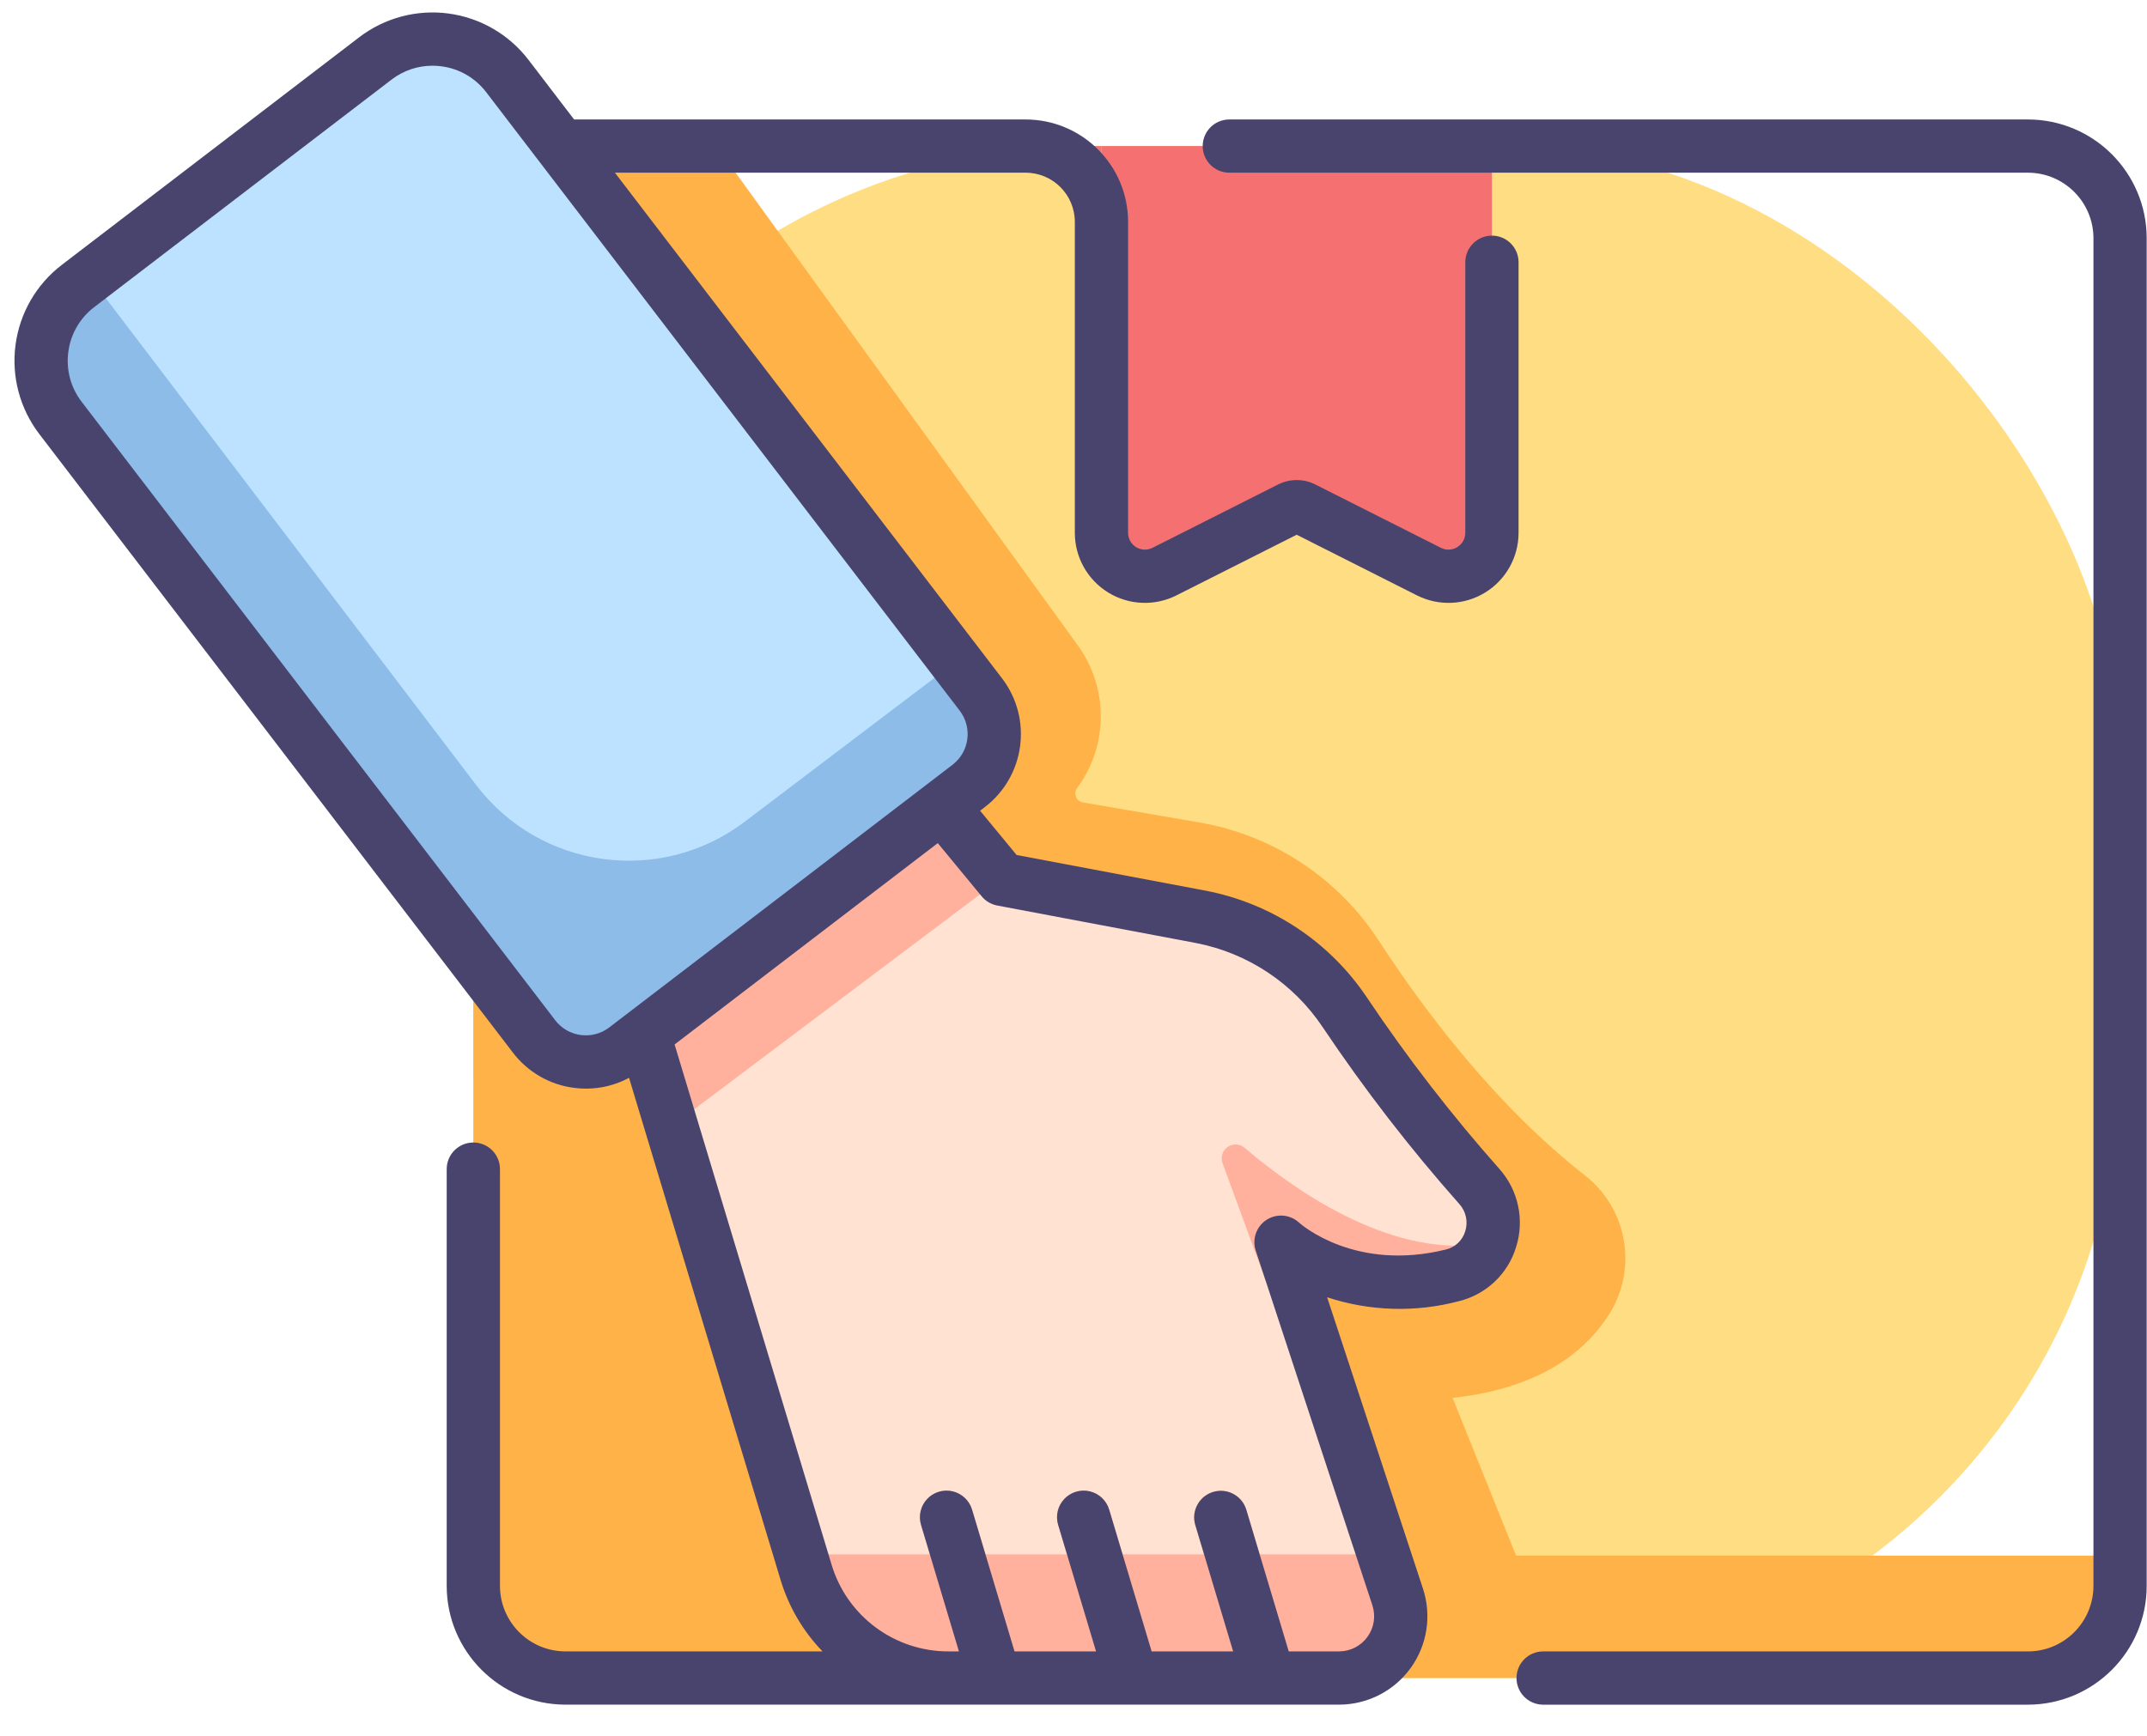 <?xml version="1.0" encoding="UTF-8"?>
<svg width="68px" height="55px" viewBox="0 0 68 55" version="1.1" xmlns="http://www.w3.org/2000/svg" xmlns:xlink="http://www.w3.org/1999/xlink">
    <!-- Generator: Sketch 53.2 (72643) - https://sketchapp.com -->
    <title>icon-schools_cw</title>
    <desc>Created with Sketch.</desc>
    <g id="Export-immagini" stroke="none" stroke-width="1" fill="none" fill-rule="evenodd">
        <g id="Artboard" transform="translate(-257, -482)" fill-rule="nonzero">
            <g id="icon-schools_cw" transform="translate(257, 482)">
                <rect id="Rectangle" fill="#FFDE83" x="14.991" y="4.628" width="52.156" height="48.534" rx="19.525"></rect>
                <path d="M46.007,44.286 C48.759,43.987 50.212,42.834 50.975,41.624 C51.876,40.177 51.54,38.283 50.195,37.236 C47.373,35.025 45.112,32.021 43.662,29.791 C42.371,27.809 40.313,26.456 37.983,26.056 L34.298,25.421 C34.199,25.404 34.117,25.337 34.08,25.245 C34.043,25.152 34.056,25.047 34.115,24.967 C35.107,23.625 35.115,21.797 34.137,20.446 L22.687,4.628 L17.909,4.628 C17.135,4.628 16.393,4.935 15.846,5.483 C15.299,6.03 14.991,6.772 14.991,7.546 L14.991,50.244 C14.991,51.856 16.298,53.162 17.909,53.162 L64.229,53.162 C65.84,53.162 67.147,51.856 67.147,50.244 L67.147,49.284 L48.017,49.284 L46.007,44.286 Z" id="Path" fill="#FFB248"></path>
                <path d="M29.834,25.546 L20.39,32.775 L25.527,49.802 C26.129,51.797 27.967,53.162 30.051,53.162 L42.409,53.162 C43.037,53.162 43.626,52.861 43.994,52.353 C44.361,51.845 44.463,51.191 44.267,50.595 L40.572,39.354 C40.572,39.354 42.612,41.244 46.003,40.404 C46.585,40.253 47.046,39.81 47.22,39.235 C47.393,38.66 47.254,38.035 46.853,37.588 C45.312,35.85 43.89,34.009 42.597,32.078 C41.547,30.496 39.903,29.403 38.038,29.047 L31.741,27.859 L29.834,25.546 Z" id="Path" fill="#FFE2D2"></path>
                <polygon id="Path" fill="#FFB19D" points="29.834 25.546 20.39 32.775 21.268 35.685 31.714 27.826"></polygon>
                <path d="M10.284,2.396 L22.141,2.396 C23.788,2.396 25.123,3.731 25.123,5.378 L25.123,30.054 C25.123,31.195 24.198,32.119 23.058,32.119 L9.366,32.119 C8.226,32.119 7.302,31.195 7.302,30.054 L7.302,5.378 C7.302,3.731 8.637,2.396 10.284,2.396 Z" id="Path" fill="#BCE2FF" transform="translate(16.212, 17.257) rotate(-37.432) translate(-16.212, -17.257) "></path>
                <path d="M39.471,47.826 C39.335,47.383 38.867,47.133 38.423,47.266 C37.979,47.399 37.726,47.865 37.855,48.31 L39.308,53.162 L41.069,53.162 L39.471,47.826 Z" id="Path" fill="#FFB19D"></path>
                <path d="M35.129,47.826 C35.043,47.538 34.809,47.317 34.516,47.248 C34.222,47.178 33.914,47.27 33.708,47.49 C33.501,47.709 33.427,48.022 33.513,48.31 L34.966,53.162 L36.727,53.162 L35.129,47.826 Z" id="Path" fill="#FFB19D"></path>
                <path d="M32.385,53.162 L30.787,47.826 C30.7,47.538 30.467,47.317 30.173,47.248 C29.88,47.178 29.572,47.27 29.365,47.49 C29.159,47.709 29.085,48.022 29.171,48.31 L30.624,53.162 L32.385,53.162 Z" id="Path" fill="#FFB19D"></path>
                <path d="M31.066,22.003 L30.272,20.965 L23.586,26.034 C20.916,28.059 17.11,27.539 15.081,24.871 L2.841,8.777 L2.472,9.059 C1.164,10.06 0.915,11.933 1.916,13.241 L16.915,32.836 C17.608,33.741 18.903,33.913 19.809,33.22 L30.682,24.898 C31.117,24.566 31.402,24.073 31.474,23.53 C31.546,22.987 31.4,22.438 31.066,22.003 Z" id="Path" fill="#8CBCE7"></path>
                <path d="M34.885,4.628 L32.484,4.628 C32.484,4.628 34.754,4.628 34.885,7.029 L34.885,16.936 L34.885,16.936 L34.885,4.628 Z" id="Path" fill="#F57070"></path>
                <path d="M36.832,18.134 L41.069,15.996 L45.306,18.133 C45.722,18.343 46.217,18.322 46.614,18.078 C47.011,17.834 47.253,17.401 47.253,16.935 L47.253,4.628 L34.885,4.628 L34.885,16.936 C34.885,17.402 35.127,17.834 35.524,18.079 C35.921,18.323 36.416,18.344 36.832,18.134 Z" id="Path" fill="#F57070"></path>
                <path d="M40.572,39.354 C40.572,39.354 42.612,41.244 46.003,40.404 C46.537,40.273 46.972,39.89 47.168,39.377 C44.201,39.93 41.119,37.811 39.415,36.361 C39.263,36.233 39.043,36.223 38.88,36.338 C38.717,36.452 38.652,36.662 38.72,36.849 L40.09,40.586 L41.248,41.411 L40.572,39.354 Z" id="Path" fill="#FFB19D"></path>
                <path d="M25.527,49.802 C26.129,51.797 27.967,53.162 30.051,53.162 L42.409,53.162 C43.037,53.162 43.626,52.861 43.994,52.353 C44.361,51.845 44.463,51.191 44.267,50.595 L43.822,49.242 L25.358,49.242 L25.527,49.802 Z" id="Path" fill="#FFB19D"></path>
                <path d="M64.229,3.785 L38.925,3.785 C38.463,3.791 38.092,4.166 38.092,4.628 C38.092,5.089 38.463,5.465 38.925,5.471 L64.229,5.471 C65.374,5.473 66.302,6.401 66.304,7.546 L66.304,50.244 C66.302,51.389 65.374,52.317 64.229,52.319 L48.863,52.319 C48.402,52.325 48.031,52.701 48.031,53.162 C48.031,53.624 48.402,53.999 48.863,54.006 L64.229,54.006 C66.305,54.003 67.988,52.32 67.99,50.244 L67.99,7.546 C67.988,5.47 66.305,3.787 64.229,3.785 Z" id="Path" fill="#48446D"></path>
                <path d="M16.245,33.348 C16.713,33.962 17.406,34.364 18.172,34.463 C18.3,34.481 18.43,34.489 18.56,34.489 C19.036,34.49 19.504,34.372 19.923,34.147 L24.72,50.045 C24.976,50.898 25.432,51.678 26.051,52.318 L17.91,52.318 C16.765,52.317 15.837,51.389 15.835,50.244 L15.835,37.039 C15.835,36.573 15.458,36.196 14.992,36.196 C14.526,36.196 14.148,36.573 14.148,37.039 L14.148,50.244 C14.151,52.32 15.834,54.003 17.91,54.005 L42.409,54.005 C43.307,54.005 44.15,53.575 44.677,52.847 C45.203,52.12 45.349,51.185 45.069,50.332 L42.033,41.099 C43.383,41.543 44.833,41.586 46.206,41.223 C47.071,41.011 47.76,40.359 48.018,39.508 C48.291,38.645 48.088,37.702 47.485,37.028 C45.969,35.318 44.571,33.508 43.299,31.61 C42.119,29.843 40.281,28.622 38.194,28.219 L32.198,27.087 L31.042,25.685 L31.195,25.567 C32.468,24.59 32.711,22.767 31.737,21.491 L19.475,5.471 L32.484,5.471 C33.344,5.472 34.041,6.169 34.042,7.029 L34.042,16.881 C34.042,17.651 34.442,18.367 35.098,18.771 C35.754,19.175 36.573,19.209 37.261,18.862 L41.069,16.941 L44.877,18.862 C45.565,19.209 46.384,19.175 47.04,18.771 C47.696,18.367 48.096,17.651 48.096,16.881 L48.096,8.298 C48.09,7.836 47.714,7.465 47.253,7.465 C46.791,7.465 46.415,7.836 46.409,8.298 L46.409,16.881 C46.409,17.066 46.313,17.237 46.156,17.334 C45.999,17.431 45.802,17.44 45.637,17.356 L41.659,15.349 C41.288,15.162 40.851,15.162 40.48,15.349 L36.501,17.356 C36.336,17.439 36.139,17.431 35.982,17.334 C35.825,17.237 35.729,17.066 35.729,16.881 L35.729,7.029 C35.727,5.238 34.275,3.787 32.484,3.785 L18.183,3.785 L16.738,1.896 C16.122,1.09 15.21,0.562 14.204,0.428 C13.197,0.294 12.179,0.566 11.373,1.183 L1.959,8.39 C1.153,9.006 0.625,9.918 0.492,10.924 C0.358,11.93 0.63,12.948 1.246,13.753 L16.245,33.348 Z M31.091,28.396 C31.216,28.548 31.391,28.651 31.585,28.688 L37.881,29.876 C39.522,30.194 40.968,31.155 41.895,32.546 C43.21,34.508 44.656,36.38 46.223,38.148 C46.432,38.381 46.502,38.708 46.407,39.007 C46.322,39.294 46.091,39.514 45.801,39.585 C42.925,40.297 41.212,38.795 41.145,38.735 C40.863,38.474 40.441,38.437 40.117,38.644 C39.794,38.852 39.651,39.252 39.771,39.617 L43.466,50.858 C43.578,51.197 43.52,51.569 43.31,51.858 C43.101,52.147 42.766,52.318 42.409,52.318 L40.817,52.318 L39.472,47.826 C39.336,47.383 38.868,47.133 38.424,47.266 C37.98,47.399 37.726,47.865 37.856,48.31 L39.056,52.318 L36.475,52.318 L35.13,47.826 C35.043,47.537 34.809,47.316 34.516,47.247 C34.223,47.178 33.915,47.27 33.708,47.489 C33.501,47.708 33.427,48.021 33.514,48.31 L34.714,52.318 L32.132,52.318 L30.787,47.826 C30.7,47.537 30.467,47.317 30.173,47.247 C29.88,47.178 29.572,47.27 29.365,47.489 C29.159,47.708 29.085,48.021 29.171,48.31 L30.371,52.318 L30.05,52.318 C28.336,52.325 26.822,51.201 26.334,49.557 L21.366,33.09 L29.701,26.711 L31.091,28.396 Z M2.164,11.146 C2.237,10.583 2.533,10.073 2.985,9.729 L12.4,2.523 C12.771,2.237 13.227,2.082 13.696,2.082 C13.791,2.082 13.887,2.088 13.982,2.101 C14.545,2.174 15.055,2.469 15.399,2.921 L30.397,22.516 C30.806,23.052 30.704,23.818 30.169,24.228 L29.322,24.877 L29.322,24.877 L25.028,28.164 L19.296,32.55 C18.761,32.96 17.994,32.858 17.585,32.323 L2.585,12.728 C2.239,12.278 2.088,11.709 2.164,11.146 Z" id="Shape" fill="#48446D"></path>
            </g>
        </g>
    </g>
</svg>